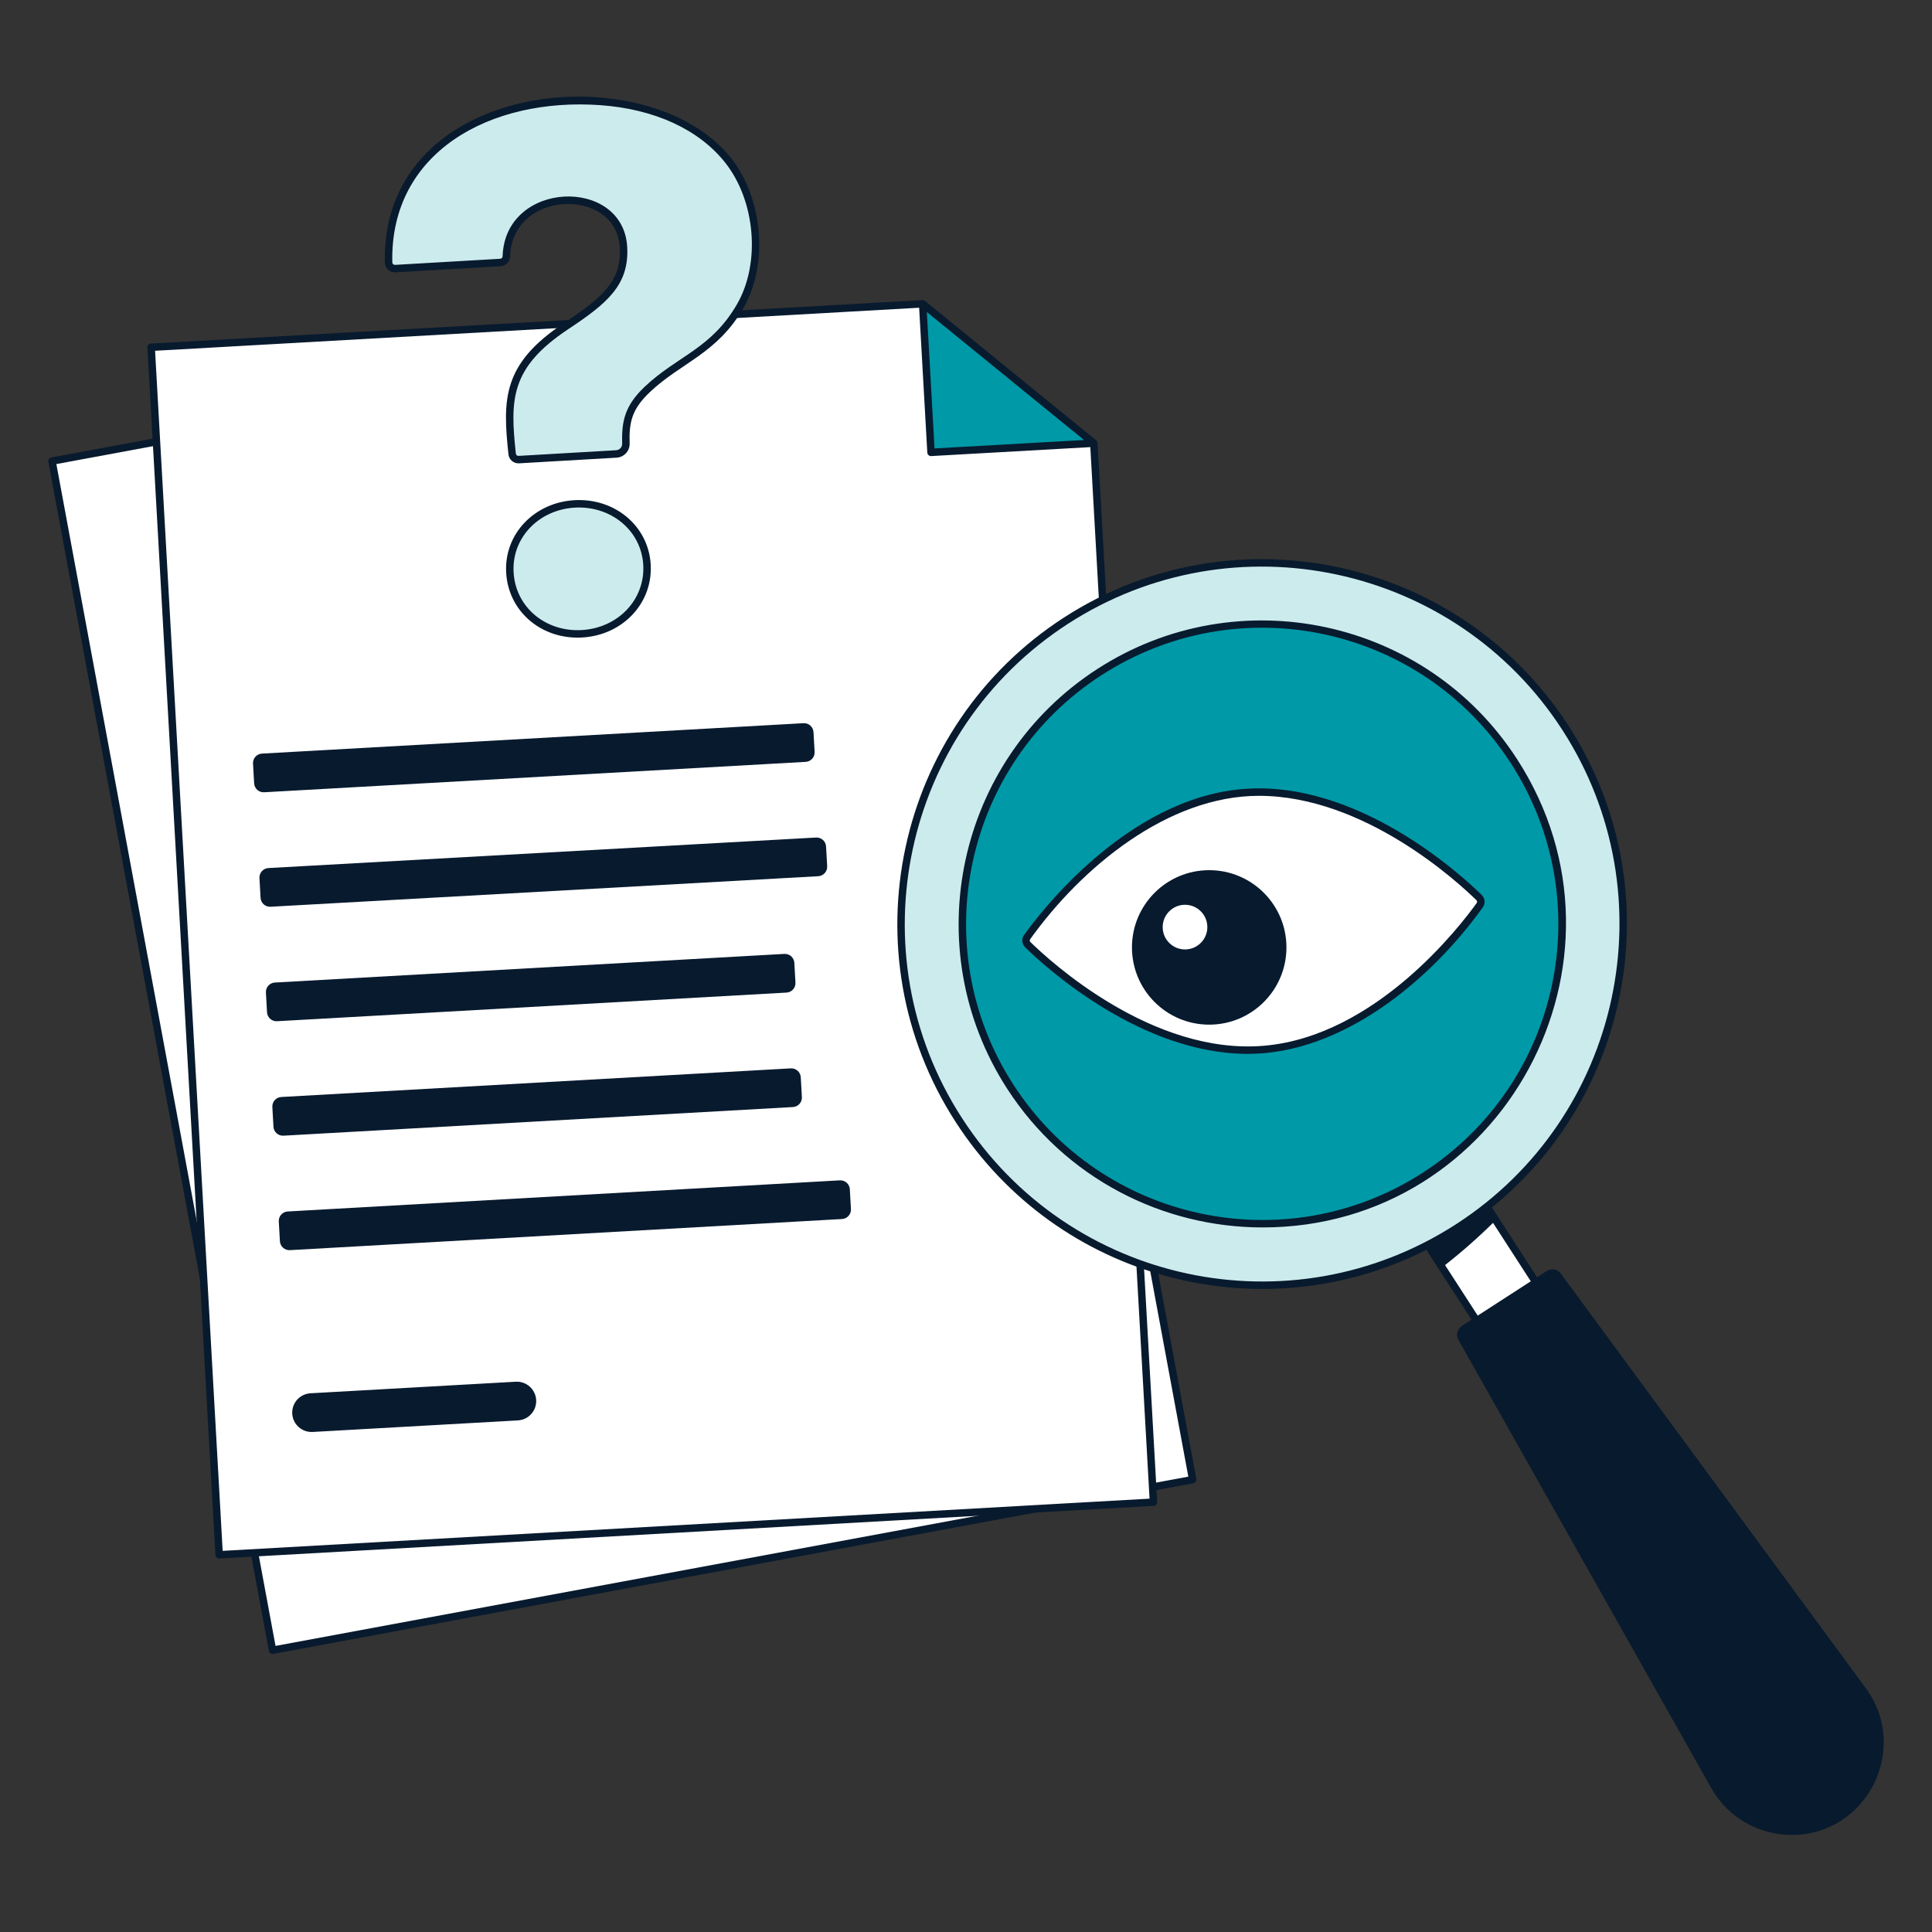 <svg xmlns="http://www.w3.org/2000/svg" fill="none" viewBox="0 0 200 200" id="No-Search-Results-Found--Streamline-London.svg"><rect x="0" y="0" width="200" height="200" fill="#333333" stroke="none"/><desc>No Search Results Found Streamline Illustration: https://streamlinehq.com</desc><g id="no-search-results-found--interface-no-search-results-found"><g id="document"><path id="vector" fill="#ffffff" d="m123.464 153.17 -95.25 17.663L5.385 47.732 84.037 33.147l19.407 12.066 20.02 107.957Z" stroke-width="1"></path><path id="vector_2" fill="#0099a7" d="M103.444 45.213 84.037 33.147l2.809 15.144 16.598 -3.078Z" stroke-width="1"></path><path id="vector_3" fill="#081a2e" d="M123.843 153.099s-19.546 -105.393 -20.02 -107.943c-0.019 -0.105 -0.062 -0.191 -0.162 -0.261L84.259 32.831c-0.079 -0.056 -0.181 -0.082 -0.284 -0.065L5.315 47.353c-0.212 0.04 -0.347 0.243 -0.309 0.449L27.835 170.903c0.037 0.199 0.223 0.338 0.428 0.312l95.271 -17.667c0.209 -0.039 0.347 -0.24 0.309 -0.449ZM87.154 47.841l-2.579 -13.906 17.821 11.08 -15.242 2.826Zm-58.631 122.543L5.835 48.041 83.729 33.596l2.738 14.765c0.035 0.186 0.216 0.342 0.427 0.312l16.242 -3.011 19.879 107.199 -94.492 17.523Z" stroke-width="1"></path><path id="vector_4" fill="#ffffff" d="m119.408 155.503 -96.721 5.448 -7.041 -125.002 79.867 -4.498 17.72 14.428 6.175 109.624Z" stroke-width="1"></path><path id="vector_5" fill="#081a2e" d="m83.179 74.865 -56.062 3.147c-0.541 0.03 -0.955 0.493 -0.924 1.034l0.115 2.045c0.03 0.541 0.493 0.955 1.034 0.924l56.062 -3.147c0.541 -0.03 0.955 -0.493 0.924 -1.034l-0.115 -2.045c-0.03 -0.541 -0.493 -0.955 -1.034 -0.924Z" stroke-width="1"></path><path id="vector_6" fill="#081a2e" d="m84.705 90.705 -56.697 3.161c-0.541 0.03 -1.004 -0.383 -1.035 -0.924l-0.115 -2.045c-0.03 -0.541 0.383 -1.004 0.924 -1.035l56.697 -3.161c0.541 -0.03 1.004 0.383 1.035 0.924l0.115 2.045c0.03 0.541 -0.383 1.004 -0.924 1.035Z" stroke-width="1"></path><path id="vector_7" fill="#081a2e" d="m81.196 98.748 -52.744 2.964c-0.541 0.03 -0.955 0.494 -0.924 1.035l0.115 2.044c0.03 0.541 0.494 0.955 1.034 0.925l52.744 -2.964c0.541 -0.03 0.955 -0.493 0.924 -1.034l-0.115 -2.045c-0.03 -0.541 -0.494 -0.955 -1.034 -0.924Z" stroke-width="1"></path><path id="vector_8" fill="#081a2e" d="m81.862 110.597 -52.744 2.964c-0.541 0.03 -0.955 0.493 -0.924 1.034l0.115 2.045c0.03 0.541 0.494 0.955 1.034 0.925l52.744 -2.964c0.541 -0.03 0.955 -0.494 0.924 -1.034l-0.115 -2.045c-0.03 -0.541 -0.494 -0.955 -1.034 -0.925Z" stroke-width="1"></path><path id="vector_9" fill="#081a2e" d="m86.939 122.189 -57.154 3.222c-0.541 0.03 -0.955 0.494 -0.924 1.035l0.115 2.044c0.03 0.541 0.494 0.955 1.035 0.925l57.154 -3.222c0.541 -0.03 0.955 -0.494 0.924 -1.035l-0.115 -2.044c-0.03 -0.541 -0.494 -0.955 -1.035 -0.925Z" stroke-width="1"></path><path id="vector_10" fill="#081a2e" d="m53.615 147.039 -21.247 1.197c-1.106 0.062 -2.052 -0.784 -2.115 -1.889 -0.063 -1.105 0.784 -2.052 1.889 -2.115l21.247 -1.197c1.106 -0.062 2.052 0.784 2.115 1.889 0.063 1.105 -0.784 2.052 -1.889 2.115Z" stroke-width="1"></path><path id="vector_11" fill="#0099a7" d="m113.233 45.879 -17.72 -14.428 0.866 15.378 16.854 -0.95Z" stroke-width="1"></path><path id="vector_12" fill="#081a2e" d="M119.793 155.481s-6.029 -107.021 -6.176 -109.61c-0.006 -0.106 -0.037 -0.197 -0.127 -0.279L95.773 31.166c-0.071 -0.066 -0.169 -0.104 -0.274 -0.1l-79.874 4.498c-0.215 0.012 -0.375 0.197 -0.363 0.406l7.041 125.002c0.012 0.203 0.179 0.364 0.385 0.364l96.742 -5.448c0.212 -0.012 0.375 -0.195 0.363 -0.407ZM96.742 46.422l-0.795 -14.121L112.22 45.55l-15.478 0.872Zm-73.692 114.122 -6.997 -124.232 79.096 -4.455 0.845 14.993c0.011 0.189 0.171 0.366 0.384 0.364l16.492 -0.928 6.131 108.854 -95.951 5.404Z" stroke-width="1"></path></g><g id="question mark"><path id="vector_13" fill="#ccebed" d="M59.472 52.165c-3.903 0.226 -6.91 3.289 -6.689 7.113 0.223 3.855 3.541 6.557 7.468 6.33 3.89 -0.226 6.949 -3.263 6.724 -7.152 -0.223 -3.851 -3.63 -6.516 -7.503 -6.291Z" stroke-width="1"></path><path id="vector_14" fill="#ccebed" d="M75.389 16.62c-6.214 -7.877 -20.081 -7.276 -27.01 -3.487 -5.453 2.981 -8.288 7.979 -8.154 14.032 0.008 0.373 0.324 0.662 0.694 0.641l10.878 -0.631c0.339 -0.02 0.607 -0.294 0.618 -0.633 0.238 -7.491 11.739 -7.63 12.123 -1.046 0.236 4.041 -2.36 5.875 -5.945 8.273 -6.29 4.15 -6.16 7.742 -5.576 13.225 0.037 0.348 0.341 0.605 0.69 0.585l10.093 -0.585c0.571 -0.033 1.01 -0.514 0.993 -1.085 -0.068 -2.171 0.205 -3.696 2.219 -5.601 3.248 -3.073 6.943 -3.982 9.625 -8.637 2.44 -4.233 2.085 -10.819 -1.249 -15.05l0.001 -0.001Z" stroke-width="1"></path><path id="vector_15" fill="#081a2e" d="M75.692 16.381C67.133 5.532 39.419 8.134 39.84 27.174c0.013 0.582 0.501 1.047 1.102 1.017l10.879 -0.631c0.541 -0.032 0.962 -0.464 0.98 -1.007 0.22 -6.966 10.994 -7.199 11.358 -0.96 0.202 3.462 -1.699 5.126 -5.779 7.855 -6.395 4.22 -6.349 7.912 -5.745 13.586 0.058 0.549 0.535 0.96 1.096 0.929l10.093 -0.585c0.785 -0.046 1.38 -0.697 1.355 -1.482 -0.068 -2.188 0.228 -3.54 2.099 -5.309 3.254 -3.079 6.952 -3.966 9.694 -8.724 2.586 -4.487 2.024 -11.287 -1.28 -15.482Zm0.612 15.097c-2.678 4.648 -6.173 5.348 -9.556 8.549 -2.061 1.949 -2.412 3.575 -2.34 5.893 0.011 0.365 -0.265 0.667 -0.63 0.688l-10.093 0.585c-0.141 0.014 -0.27 -0.097 -0.285 -0.241 -0.591 -5.547 -0.617 -8.861 5.406 -12.863 3.971 -2.638 6.354 -4.549 6.121 -8.542 -0.425 -7.29 -12.648 -6.895 -12.897 0.98 -0.004 0.141 -0.114 0.253 -0.254 0.261l-10.878 0.631c-0.158 0.007 -0.284 -0.113 -0.287 -0.264 -0.253 -11.405 10.135 -17.075 21.515 -16.27 5.634 0.398 10.237 2.519 12.961 5.972 3.123 3.965 3.658 10.386 1.217 14.62v0.001Z" stroke-width="1"></path><path id="vector_16" fill="#081a2e" d="M59.45 51.78c-4.079 0.236 -7.288 3.449 -7.051 7.521 0.225 3.865 3.422 6.706 7.391 6.706 4.401 0 7.813 -3.389 7.57 -7.574 -0.23 -3.974 -3.702 -6.897 -7.91 -6.653Zm0.779 13.443c-3.697 0.221 -6.849 -2.316 -7.061 -5.967 -0.21 -3.616 2.641 -6.493 6.326 -6.706 3.726 -0.219 6.888 2.345 7.096 5.928 0.207 3.564 -2.587 6.527 -6.361 6.745Z" stroke-width="1"></path></g><g id="magnifier"><path id="vector_17" fill="#ffffff" d="m147.788 128.881 5.071 7.843 6.142 -3.971 -5.071 -7.843c-1.875 1.487 -3.922 2.823 -6.142 3.971Z" stroke-width="1"></path><path id="vector_18" fill="#081a2e" d="m147.788 128.881 1.498 2.316c2.072 -1.602 3.9 -3.243 5.553 -4.882l-0.908 -1.405c-1.875 1.487 -3.922 2.823 -6.142 3.971h-0.001Z" stroke-width="1"></path><path id="vector_19" fill="#ccebed" d="M143.873 130.62c19.316 -7.3 29.057 -28.876 21.757 -48.193 -7.299 -19.316 -28.876 -29.057 -48.192 -21.758 -19.316 7.3 -29.057 28.876 -21.757 48.192 7.299 19.316 28.876 29.057 48.192 21.758Z" stroke-width="1"></path><path id="vector_20" fill="#081a2e" d="m193.14 174.749 -31.56 -42.9c-0.342 -0.465 -0.99 -0.583 -1.473 -0.27l-0.992 0.641 -4.673 -7.228c14.802 -11.98 18.502 -33.511 7.935 -49.856 -11.309 -17.491 -34.74 -22.521 -52.231 -11.212 -17.491 11.309 -22.521 34.74 -11.212 52.232 10.637 16.452 31.78 21.805 48.721 13.229l4.672 7.226 -0.991 0.641c-0.484 0.313 -0.642 0.952 -0.358 1.454l26.167 46.386c1.797 3.185 5.061 4.859 8.338 4.859 7.791 0 12.275 -8.926 7.659 -15.202h-0.002Zm-93.56 -59.012c-11.078 -17.134 -6.151 -40.087 10.983 -51.165 17.135 -11.078 40.088 -6.151 51.166 10.984 11.078 17.134 6.151 40.087 -10.984 51.165 -17.176 11.104 -40.06 6.192 -51.165 -10.984Zm53.393 20.454 -4.631 -7.163c2.006 -1.068 3.832 -2.265 5.494 -3.554l4.632 7.165 -5.495 3.552Z" stroke-width="1"></path><path id="vector_21" fill="#0099a7" d="M130.655 126.687c17.143 0 31.041 -13.898 31.041 -31.041 0 -17.143 -13.898 -31.041 -31.041 -31.041S99.614 78.502 99.614 95.646c0 17.143 13.898 31.041 31.041 31.041Z" stroke-width="1"></path><path id="vector_22" fill="#081a2e" d="M130.704 127.064c-10.317 0 -20.434 -5.064 -26.44 -14.355 -9.408 -14.552 -5.224 -34.045 9.328 -43.454 14.552 -9.408 34.045 -5.224 43.453 9.328 13.459 20.817 -1.455 48.481 -26.341 48.481ZM114.01 69.903c-14.195 9.178 -18.277 28.193 -9.099 42.388 9.176 14.192 28.191 18.278 42.387 9.099 14.229 -9.2 18.299 -28.159 9.099 -42.388 -9.201 -14.231 -28.156 -18.3 -42.387 -9.099Z" stroke-width="1"></path><path id="vector_23" fill="#ffffff" d="M153.113 92.918c0.214 0.21 0.243 0.542 0.069 0.785 -1.691 2.364 -10.513 13.907 -22.266 14.935 -11.753 1.028 -22.444 -8.811 -24.519 -10.846 -0.214 -0.21 -0.243 -0.542 -0.069 -0.785 1.691 -2.364 10.513 -13.907 22.266 -14.935 11.753 -1.027 22.444 8.811 24.519 10.846Z" stroke-width="1"></path><path id="vector_24" fill="#081a2e" d="M129.191 109.098c-11.221 0 -21.114 -9.118 -23.064 -11.03 -0.351 -0.345 -0.398 -0.885 -0.112 -1.285 1.672 -2.338 10.616 -14.052 22.546 -15.094 11.931 -1.044 22.771 8.942 24.823 10.954 0.351 0.344 0.398 0.885 0.112 1.284 -5.457 7.629 -14.618 15.171 -24.305 15.171Zm1.133 -26.715c-9.407 0 -18.342 7.381 -23.683 14.848 -0.064 0.089 -0.053 0.209 0.025 0.286 2.01 1.971 12.624 11.749 24.216 10.736s20.349 -12.485 21.986 -14.775c0.064 -0.089 0.053 -0.209 -0.025 -0.286 -1.911 -1.875 -11.604 -10.809 -22.519 -10.809Z" stroke-width="1"></path><path id="vector_25" fill="#081a2e" d="M125.176 106.072c4.416 0 7.996 -3.58 7.996 -7.996 0 -4.416 -3.58 -7.996 -7.996 -7.996s-7.996 3.58 -7.996 7.996c0 4.416 3.58 7.996 7.996 7.996Z" stroke-width="1"></path><path id="vector_26" fill="#ffffff" d="M122.672 98.286c1.277 0 2.312 -1.035 2.312 -2.312s-1.035 -2.312 -2.312 -2.312 -2.312 1.035 -2.312 2.312 1.035 2.312 2.312 2.312Z" stroke-width="1"></path></g></g></svg>